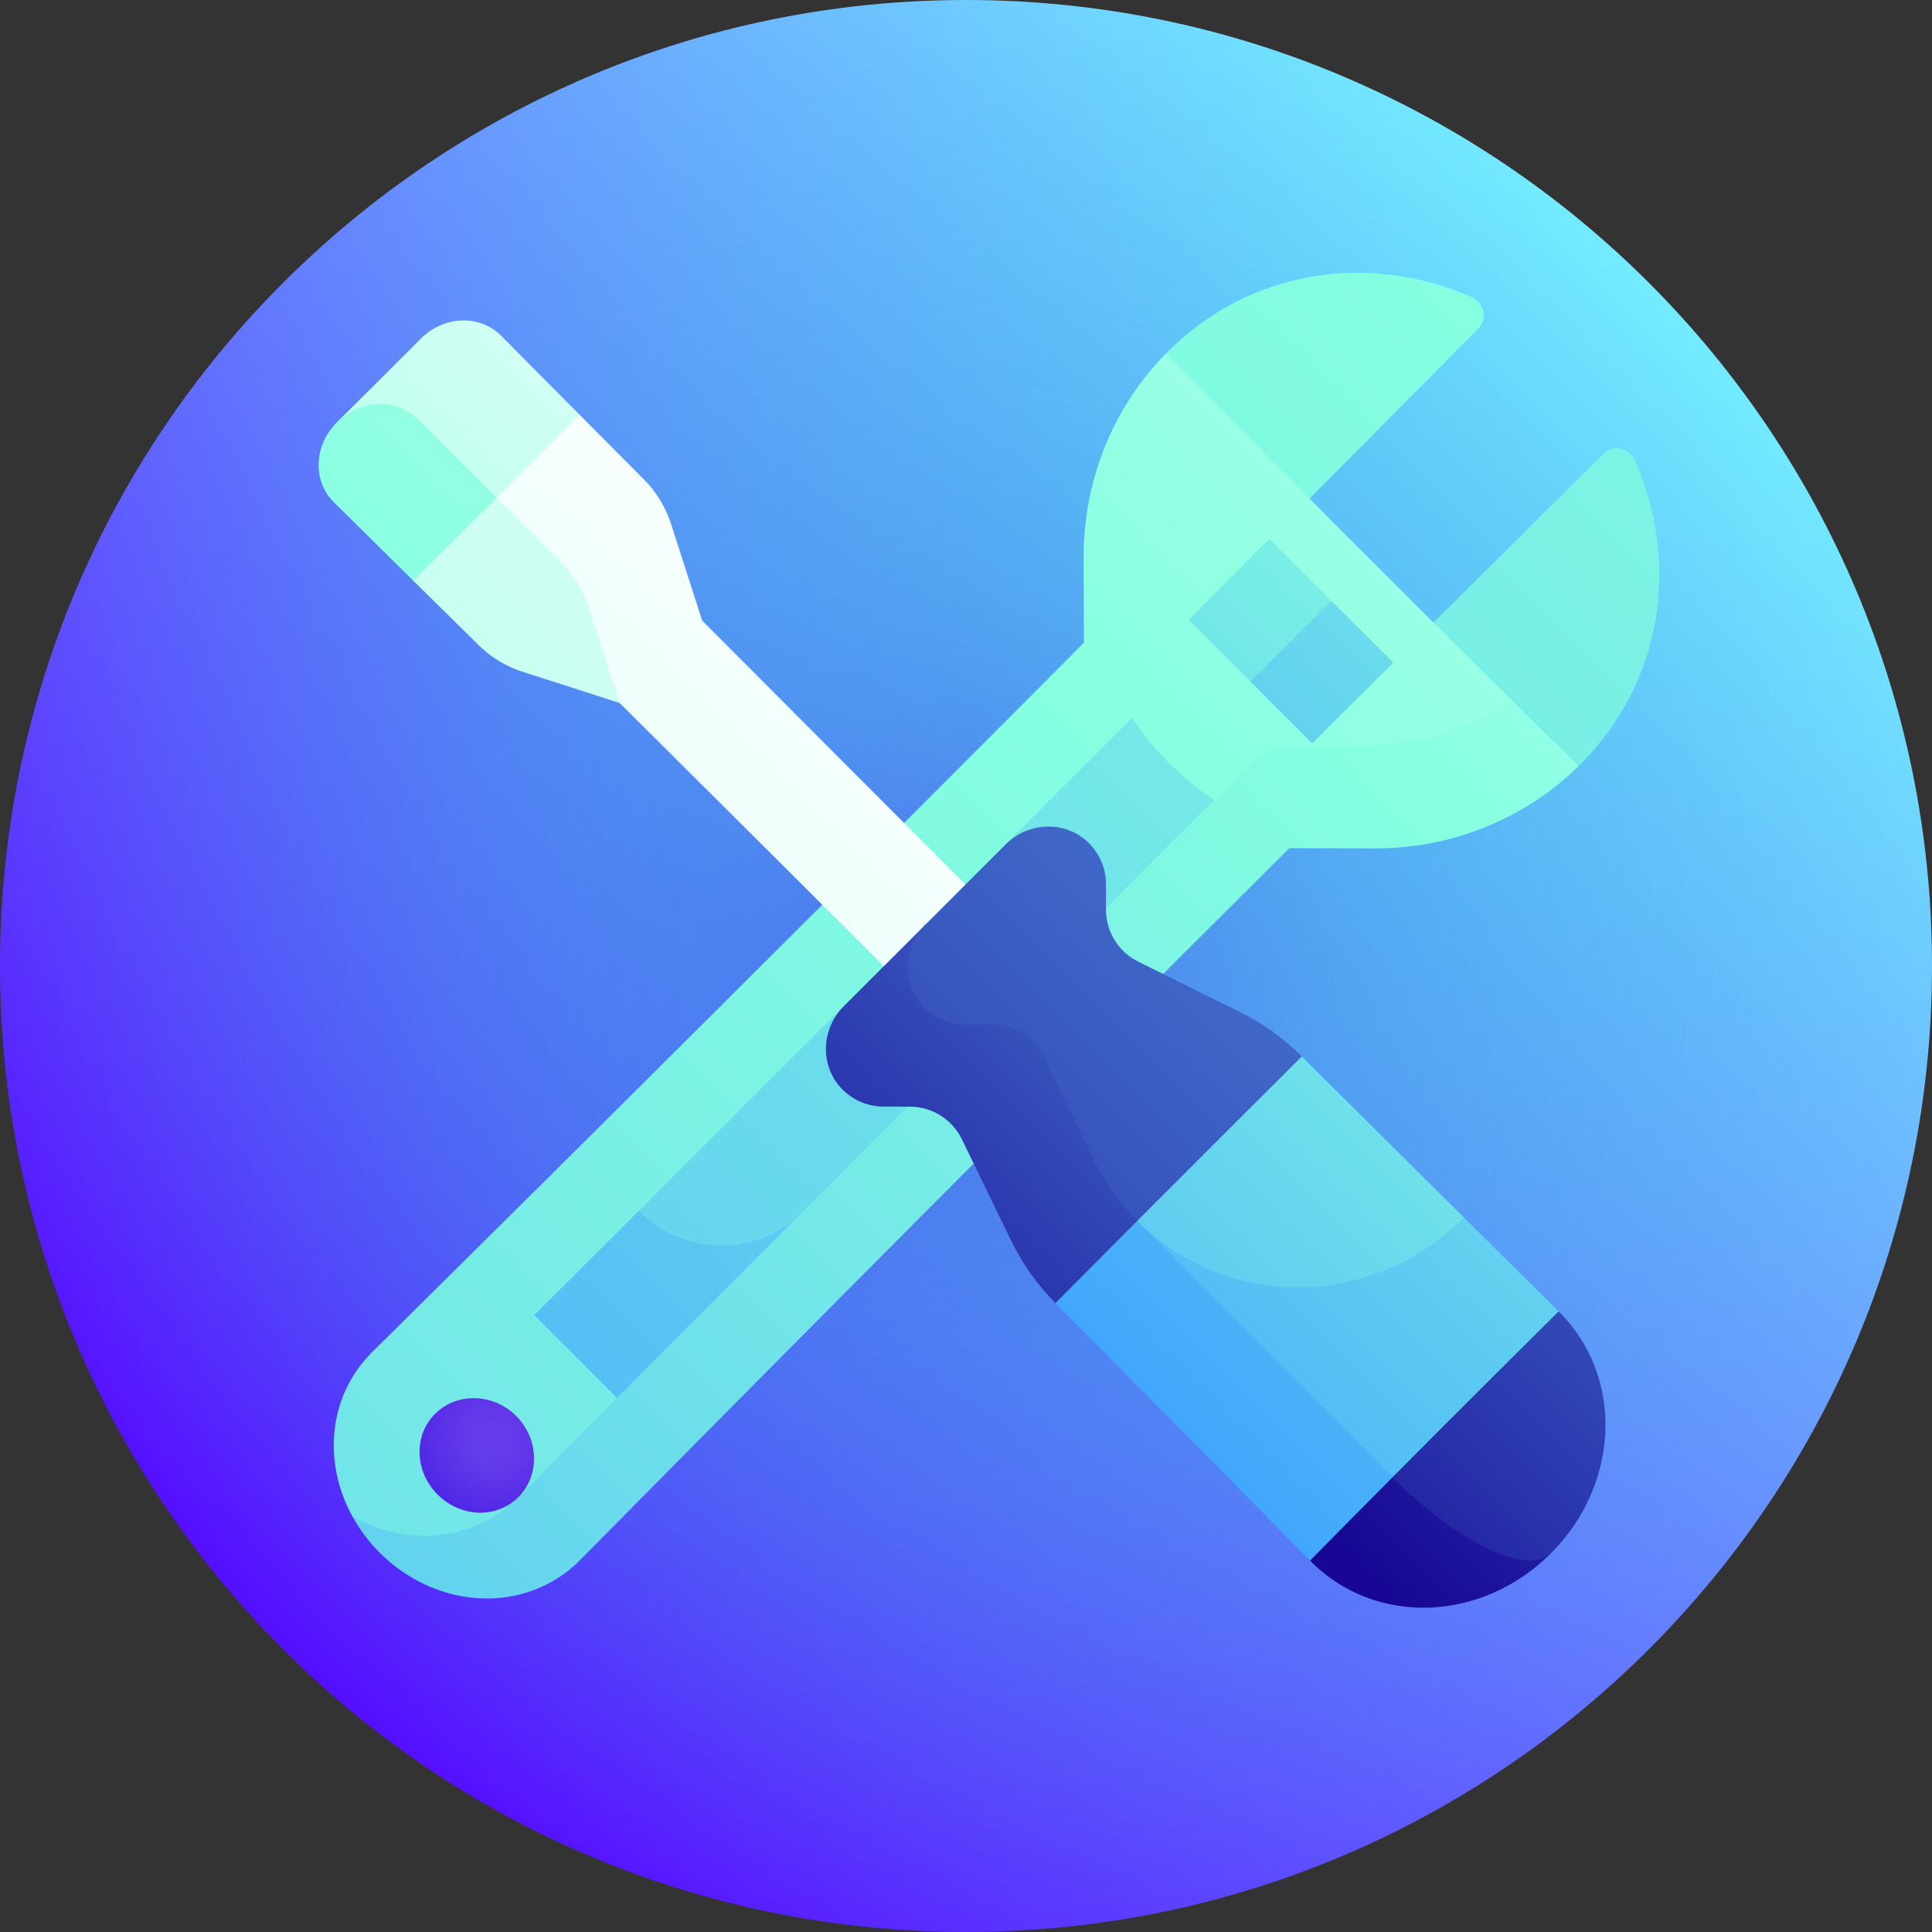 <svg width="64" height="64" viewBox="0 0 64 64" fill="none" xmlns="http://www.w3.org/2000/svg">
    <rect x="0" y="0" width="64" height="64" fill="#333333" stroke="none"/>
    <g clip-path="url(#clip0_3_31618)">
        <path
            d="M32 64C49.673 64 64 49.673 64 32C64 14.327 49.673 0 32 0C14.327 0 0 14.327 0 32C0 49.673 14.327 64 32 64Z"
            fill="url(#paint0_linear_3_31618)" />
        <path
            d="M32 64C49.673 64 64 49.673 64 32C64 14.327 49.673 0 32 0C14.327 0 0 14.327 0 32C0 49.673 14.327 64 32 64Z"
            fill="url(#paint1_radial_3_31618)" />
        <path
            d="M48.739 9.836C45.306 8.338 41.347 8.936 38.624 11.711C39.319 14.206 40.019 16.699 40.718 19.189C43.521 16.375 46.285 13.593 48.981 10.876C49.287 10.567 49.16 10.019 48.739 9.836Z"
            fill="url(#paint2_linear_3_31618)" />
        <path
            d="M52.293 25.377C55.068 22.652 55.665 18.693 54.167 15.261C53.984 14.84 53.435 14.713 53.127 15.02C50.41 17.716 47.629 20.482 44.815 23.285C47.304 23.983 49.798 24.682 52.293 25.377Z"
            fill="url(#paint3_linear_3_31618)" />
        <path
            d="M50.096 23.211C46.421 23.087 42.748 22.978 39.075 22.884C29.883 32.09 20.401 41.558 11.682 50.248C11.915 50.67 12.214 51.071 12.576 51.433C14.495 53.351 17.445 53.478 19.229 51.667C26.768 44.033 34.815 35.959 42.712 28.096C43.65 28.099 44.588 28.102 45.526 28.105C47.983 28.115 50.44 27.196 52.293 25.377C51.561 24.657 50.828 23.935 50.096 23.211Z"
            fill="url(#paint4_linear_3_31618)" />
        <path
            d="M17.171 49.593C18.252 48.507 19.342 47.411 20.441 46.308C20.429 45.672 20.418 45.036 20.407 44.4C26.262 38.537 32.323 32.475 38.304 26.496C38.944 26.497 39.584 26.499 40.224 26.501C40.636 26.09 41.048 25.679 41.459 25.269C41.817 24.911 42.304 24.713 42.812 24.716C43.484 24.72 44.155 24.725 44.827 24.73C46.672 24.744 48.514 24.235 50.095 23.211C46.25 19.41 42.402 15.553 38.624 11.711C36.805 13.563 35.886 16.021 35.896 18.478C35.9 19.416 35.903 20.354 35.906 21.291C28.044 29.188 19.969 37.234 12.34 44.778C10.873 46.226 10.678 48.439 11.681 50.248C13.498 51.248 15.72 51.054 17.171 49.593Z"
            fill="url(#paint5_linear_3_31618)" />
        <path
            d="M43.47 24.624C44.368 23.729 45.263 22.838 46.154 21.951C45.469 21.269 44.784 20.586 44.1 19.903C43.2 19.891 42.3 19.881 41.399 19.873C41.408 20.775 41.416 21.678 41.423 22.58C42.105 23.262 42.787 23.944 43.47 24.624Z"
            fill="url(#paint6_linear_3_31618)" />
        <path
            d="M39.379 20.533C40.059 21.216 40.741 21.898 41.423 22.58C42.319 21.684 43.212 20.791 44.1 19.903C43.416 19.219 42.733 18.535 42.051 17.85C41.165 18.741 40.273 19.636 39.379 20.533Z"
            fill="url(#paint7_linear_3_31618)" />
        <path
            d="M17.099 46.908C17.858 47.667 17.887 48.873 17.171 49.593C16.455 50.313 15.263 50.272 14.499 49.509C13.736 48.745 13.694 47.552 14.414 46.836C15.134 46.12 16.339 46.148 17.099 46.908Z"
            fill="url(#paint8_linear_3_31618)" />
        <path
            d="M17.099 46.908C17.858 47.667 17.887 48.873 17.171 49.593C16.455 50.313 15.263 50.272 14.499 49.509C13.736 48.745 13.694 47.552 14.414 46.836C15.134 46.12 16.339 46.148 17.099 46.908Z"
            fill="url(#paint9_radial_3_31618)" />
        <path
            d="M21.157 40.116C19.997 41.273 18.844 42.423 17.698 43.564C18.614 44.477 19.529 45.392 20.441 46.307C22.461 44.279 24.508 42.225 26.571 40.158C24.766 40.148 22.962 40.134 21.157 40.116Z"
            fill="url(#paint10_linear_3_31618)" />
        <path
            d="M38.726 25.277C38.259 24.811 37.852 24.308 37.501 23.779C32.067 29.222 26.547 34.739 21.156 40.116C22.668 41.623 25.084 41.649 26.571 40.158C31.09 35.629 35.683 31.035 40.224 26.501C39.695 26.15 39.192 25.743 38.726 25.277Z"
            fill="url(#paint11_linear_3_31618)" />
        <path
            d="M44.868 44.92C44.382 47.176 43.89 49.435 43.397 51.697C45.542 53.883 49.094 53.745 51.38 51.452C49.25 49.314 47.074 47.131 44.868 44.92Z"
            fill="url(#paint12_linear_3_31618)" />
        <path
            d="M51.38 51.452C53.666 49.16 53.811 45.592 51.633 43.442C48.329 43.816 45.029 44.174 41.732 44.514C43.211 46.001 44.678 47.476 46.128 48.937C48.282 51.108 50.618 52.216 51.38 51.452Z"
            fill="url(#paint13_linear_3_31618)" />
        <path
            d="M34.963 43.167C37.817 46.041 40.639 48.895 43.397 51.697C44.304 50.776 45.215 49.856 46.128 48.937C43.404 44.353 40.564 39.695 37.693 35.012C36.783 37.728 35.87 40.448 34.963 43.167Z"
            fill="url(#paint14_linear_3_31618)" />
        <path
            d="M37.676 40.441C40.532 43.307 43.361 46.149 46.128 48.937C47.955 47.098 49.792 45.264 51.633 43.442C50.596 42.416 49.552 41.381 48.502 40.339C44.893 40.391 41.284 40.425 37.676 40.441Z"
            fill="url(#paint15_linear_3_31618)" />
        <path
            d="M34.974 37.733C35.876 38.637 36.777 39.541 37.675 40.441C40.653 43.437 45.461 43.356 48.501 40.339C46.723 38.575 44.928 36.792 43.125 34.996C40.405 35.908 37.687 36.823 34.974 37.733Z"
            fill="url(#paint16_linear_3_31618)" />
        <path
            d="M13.94 11.219C13.018 12.143 12.093 13.065 11.167 13.984C13.313 16.113 15.501 18.287 17.718 20.491C18.204 18.244 18.699 15.993 19.198 13.738C18.327 12.861 17.462 11.989 16.603 11.124C15.893 10.407 14.705 10.454 13.94 11.219Z"
            fill="url(#paint17_linear_3_31618)" />
        <path
            d="M11.167 13.984C11.165 13.986 11.163 13.988 11.161 13.99C10.393 14.752 10.347 15.938 11.068 16.646C11.453 17.026 13.213 18.764 13.689 19.234C15.489 19.192 17.289 19.155 19.09 19.124C17.32 17.358 15.569 15.61 13.844 13.889C13.13 13.176 11.935 13.223 11.167 13.984Z"
            fill="url(#paint18_linear_3_31618)" />
        <path
            d="M16.451 16.49C17.786 18.738 19.148 21.006 20.527 23.288C23.644 26.387 26.802 29.532 29.96 32.684C30.86 31.784 31.761 30.883 32.662 29.982C29.511 26.825 26.363 23.671 23.261 20.559C22.916 19.495 22.574 18.432 22.235 17.371C22.056 16.811 21.75 16.304 21.34 15.892C20.623 15.171 19.909 14.453 19.199 13.738C18.285 14.657 17.369 15.574 16.451 16.49Z"
            fill="url(#paint19_linear_3_31618)" />
        <path
            d="M18.6 18.636C17.88 17.917 17.164 17.201 16.451 16.49C15.531 17.407 14.61 18.322 13.688 19.234C14.96 20.489 15.058 20.584 15.854 21.37C16.267 21.778 16.773 22.083 17.332 22.261C18.396 22.6 19.461 22.942 20.527 23.288C20.181 22.227 19.838 21.167 19.498 20.109C19.319 19.551 19.012 19.046 18.6 18.636Z"
            fill="url(#paint20_linear_3_31618)" />
        <path
            d="M30.664 30.621C29.758 31.527 28.852 32.433 27.947 33.337C27.193 34.09 27.152 35.327 27.904 36.086C28.281 36.466 28.775 36.656 29.269 36.657C29.559 36.658 29.849 36.658 30.139 36.659C30.872 36.66 31.542 37.079 31.864 37.74C32.409 38.859 32.954 39.979 33.496 41.098C33.869 41.866 34.364 42.565 34.962 43.168C35.864 42.26 36.769 41.35 37.675 40.441C36.929 37.825 36.172 35.205 35.412 32.583C33.83 31.93 32.246 31.275 30.664 30.621Z"
            fill="url(#paint21_linear_3_31618)" />
        <path
            d="M37.703 31.854C37.05 31.53 36.638 30.864 36.637 30.135C36.637 29.853 36.637 29.571 36.637 29.289C36.636 28.794 36.446 28.3 36.066 27.924C35.307 27.172 34.07 27.214 33.316 27.969C32.432 28.853 31.548 29.737 30.664 30.621C29.909 31.376 29.866 32.614 30.617 33.373C30.994 33.752 31.488 33.942 31.983 33.942C32.273 33.942 32.563 33.942 32.853 33.942C33.587 33.942 34.257 34.361 34.579 35.021C35.123 36.14 35.667 37.258 36.209 38.376C36.581 39.142 37.076 39.841 37.675 40.441C39.488 38.623 41.307 36.806 43.124 34.996C43.117 34.989 43.109 34.981 43.102 34.974C42.515 34.39 41.836 33.904 41.091 33.535C39.963 32.977 38.833 32.416 37.703 31.854Z"
            fill="url(#paint22_linear_3_31618)" />
    </g>
    <defs>
        <linearGradient id="paint0_linear_3_31618" x1="9.373" y1="54.627" x2="54.627" y2="9.373"
            gradientUnits="userSpaceOnUse">
            <stop offset="0.006" stop-color="#560DFF" />
            <stop offset="1" stop-color="#73ECFF" />
        </linearGradient>
        <radialGradient id="paint1_radial_3_31618" cx="0" cy="0" r="1"
            gradientUnits="userSpaceOnUse" gradientTransform="translate(32 32) scale(32)">
            <stop stop-color="#445CE0" stop-opacity="0.6" />
            <stop offset="0.033" stop-color="#4167E0" stop-opacity="0.58" />
            <stop offset="0.147" stop-color="#3888DE" stop-opacity="0.512" />
            <stop offset="0.27" stop-color="#31A3DD" stop-opacity="0.438" />
            <stop offset="0.403" stop-color="#2CB8DC" stop-opacity="0.359" />
            <stop offset="0.551" stop-color="#28C7DB" stop-opacity="0.27" />
            <stop offset="0.727" stop-color="#26CFDB" stop-opacity="0.164" />
            <stop offset="1" stop-color="#25D2DB" stop-opacity="0" />
        </radialGradient>
        <linearGradient id="paint2_linear_3_31618" x1="-39.685" y1="94.794" x2="69.908"
            y2="-14.799" gradientUnits="userSpaceOnUse">
            <stop stop-color="#3CA1FF" />
            <stop offset="0.108" stop-color="#47AFFA" />
            <stop offset="0.569" stop-color="#74E9E7" />
            <stop offset="0.79" stop-color="#85FFE0" />
            <stop offset="0.917" stop-color="#A8FFE9" />
            <stop offset="1" stop-color="#C2FFF0" />
        </linearGradient>
        <linearGradient id="paint3_linear_3_31618" x1="-18.72" y1="91.59" x2="90.882"
            y2="-18.012" gradientUnits="userSpaceOnUse">
            <stop stop-color="#3CA1FF" />
            <stop offset="0.108" stop-color="#47AFFA" />
            <stop offset="0.569" stop-color="#74E9E7" />
            <stop offset="0.79" stop-color="#85FFE0" />
            <stop offset="0.917" stop-color="#A8FFE9" />
            <stop offset="1" stop-color="#C2FFF0" />
        </linearGradient>
        <linearGradient id="paint4_linear_3_31618" x1="-13.86" y1="83.645" x2="60.597"
            y2="9.188" gradientUnits="userSpaceOnUse">
            <stop stop-color="#3CA1FF" />
            <stop offset="0.108" stop-color="#47AFFA" />
            <stop offset="0.569" stop-color="#74E9E7" />
            <stop offset="0.79" stop-color="#85FFE0" />
            <stop offset="0.917" stop-color="#A8FFE9" />
            <stop offset="1" stop-color="#C2FFF0" />
        </linearGradient>
        <linearGradient id="paint5_linear_3_31618" x1="-42.042" y1="103.85" x2="58.148" y2="3.66"
            gradientUnits="userSpaceOnUse">
            <stop stop-color="#3CA1FF" />
            <stop offset="0.108" stop-color="#47AFFA" />
            <stop offset="0.569" stop-color="#74E9E7" />
            <stop offset="0.79" stop-color="#85FFE0" />
            <stop offset="0.917" stop-color="#A8FFE9" />
            <stop offset="1" stop-color="#C2FFF0" />
        </linearGradient>
        <linearGradient id="paint6_linear_3_31618" x1="27.957" y1="36.717" x2="63.877"
            y2="0.797" gradientUnits="userSpaceOnUse">
            <stop stop-color="#3CA1FF" />
            <stop offset="0.108" stop-color="#47AFFA" />
            <stop offset="0.569" stop-color="#74E9E7" />
            <stop offset="0.79" stop-color="#85FFE0" />
            <stop offset="0.917" stop-color="#A8FFE9" />
            <stop offset="1" stop-color="#C2FFF0" />
        </linearGradient>
        <linearGradient id="paint7_linear_3_31618" x1="20.74" y1="41.199" x2="56.654"
            y2="5.285" gradientUnits="userSpaceOnUse">
            <stop stop-color="#3CA1FF" />
            <stop offset="0.108" stop-color="#47AFFA" />
            <stop offset="0.569" stop-color="#74E9E7" />
            <stop offset="0.79" stop-color="#85FFE0" />
            <stop offset="0.917" stop-color="#A8FFE9" />
            <stop offset="1" stop-color="#C2FFF0" />
        </linearGradient>
        <linearGradient id="paint8_linear_3_31618" x1="10.862" y1="53.132" x2="25.627"
            y2="38.366" gradientUnits="userSpaceOnUse">
            <stop stop-color="#230BE0" />
            <stop offset="1" stop-color="#DDA2FC" />
        </linearGradient>
        <radialGradient id="paint9_radial_3_31618" cx="0" cy="0" r="1"
            gradientUnits="userSpaceOnUse"
            gradientTransform="translate(15.799 48.194) rotate(-45) scale(4.413)">
            <stop stop-color="#6B23EA" stop-opacity="0" />
            <stop offset="1" stop-color="#230BE0" />
        </radialGradient>
        <linearGradient id="paint10_linear_3_31618" x1="4.275" y1="59.717" x2="66.275"
            y2="-2.283" gradientUnits="userSpaceOnUse">
            <stop stop-color="#3CA1FF" />
            <stop offset="0.108" stop-color="#47AFFA" />
            <stop offset="0.569" stop-color="#74E9E7" />
            <stop offset="0.79" stop-color="#85FFE0" />
            <stop offset="0.917" stop-color="#A8FFE9" />
            <stop offset="1" stop-color="#C2FFF0" />
        </linearGradient>
        <linearGradient id="paint11_linear_3_31618" x1="-20.683" y1="84.669" x2="83.588"
            y2="-19.602" gradientUnits="userSpaceOnUse">
            <stop stop-color="#3CA1FF" />
            <stop offset="0.108" stop-color="#47AFFA" />
            <stop offset="0.569" stop-color="#74E9E7" />
            <stop offset="0.79" stop-color="#85FFE0" />
            <stop offset="0.917" stop-color="#A8FFE9" />
            <stop offset="1" stop-color="#C2FFF0" />
        </linearGradient>
        <linearGradient id="paint12_linear_3_31618" x1="44.727" y1="51.565" x2="72.907"
            y2="23.385" gradientUnits="userSpaceOnUse">
            <stop stop-color="#170794" />
            <stop offset="1" stop-color="#63BCF5" />
        </linearGradient>
        <linearGradient id="paint13_linear_3_31618" x1="40.583" y1="53.939" x2="70.269"
            y2="24.252" gradientUnits="userSpaceOnUse">
            <stop stop-color="#170794" />
            <stop offset="1" stop-color="#63BCF5" />
        </linearGradient>
        <linearGradient id="paint14_linear_3_31618" x1="36.089" y1="47.801" x2="71.077"
            y2="12.813" gradientUnits="userSpaceOnUse">
            <stop stop-color="#3CA1FF" />
            <stop offset="0.108" stop-color="#47AFFA" />
            <stop offset="0.569" stop-color="#74E9E7" />
            <stop offset="0.79" stop-color="#85FFE0" />
            <stop offset="0.917" stop-color="#A8FFE9" />
            <stop offset="1" stop-color="#C2FFF0" />
        </linearGradient>
        <linearGradient id="paint15_linear_3_31618" x1="33.844" y1="52.741" x2="68.889"
            y2="17.696" gradientUnits="userSpaceOnUse">
            <stop stop-color="#3CA1FF" />
            <stop offset="0.108" stop-color="#47AFFA" />
            <stop offset="0.569" stop-color="#74E9E7" />
            <stop offset="0.79" stop-color="#85FFE0" />
            <stop offset="0.917" stop-color="#A8FFE9" />
            <stop offset="1" stop-color="#C2FFF0" />
        </linearGradient>
        <linearGradient id="paint16_linear_3_31618" x1="26.883" y1="53.882" x2="61.701"
            y2="19.064" gradientUnits="userSpaceOnUse">
            <stop stop-color="#3CA1FF" />
            <stop offset="0.108" stop-color="#47AFFA" />
            <stop offset="0.569" stop-color="#74E9E7" />
            <stop offset="0.79" stop-color="#85FFE0" />
            <stop offset="0.917" stop-color="#A8FFE9" />
            <stop offset="1" stop-color="#C2FFF0" />
        </linearGradient>
        <linearGradient id="paint17_linear_3_31618" x1="1.884" y1="29.794" x2="27.421"
            y2="4.257" gradientUnits="userSpaceOnUse">
            <stop stop-color="#85FFE0" />
            <stop offset="0.234" stop-color="#9DFFE6" />
            <stop offset="0.725" stop-color="#DAFFF6" />
            <stop offset="1" stop-color="white" />
        </linearGradient>
        <linearGradient id="paint18_linear_3_31618" x1="11.46" y1="20.221" x2="45.413"
            y2="-13.732" gradientUnits="userSpaceOnUse">
            <stop stop-color="#85FFE0" />
            <stop offset="0.234" stop-color="#9DFFE6" />
            <stop offset="0.725" stop-color="#DAFFF6" />
            <stop offset="1" stop-color="white" />
        </linearGradient>
        <linearGradient id="paint19_linear_3_31618" x1="-31.691" y1="79.477" x2="30.369"
            y2="17.417" gradientUnits="userSpaceOnUse">
            <stop stop-color="#85FFE0" />
            <stop offset="0.234" stop-color="#9DFFE6" />
            <stop offset="0.725" stop-color="#DAFFF6" />
            <stop offset="1" stop-color="white" />
        </linearGradient>
        <linearGradient id="paint20_linear_3_31618" x1="-7.052" y1="45.417" x2="33.822"
            y2="4.544" gradientUnits="userSpaceOnUse">
            <stop stop-color="#85FFE0" />
            <stop offset="0.234" stop-color="#9DFFE6" />
            <stop offset="0.725" stop-color="#DAFFF6" />
            <stop offset="1" stop-color="white" />
        </linearGradient>
        <linearGradient id="paint21_linear_3_31618" x1="23.47" y1="46.229" x2="51.136"
            y2="18.563" gradientUnits="userSpaceOnUse">
            <stop stop-color="#170794" />
            <stop offset="1" stop-color="#63BCF5" />
        </linearGradient>
        <linearGradient id="paint22_linear_3_31618" x1="13.388" y1="56.307" x2="61.054"
            y2="8.641" gradientUnits="userSpaceOnUse">
            <stop stop-color="#170794" />
            <stop offset="1" stop-color="#63BCF5" />
        </linearGradient>
        <clipPath id="clip0_3_31618">
            <rect width="64" height="64" fill="white" />
        </clipPath>
    </defs>
</svg>
